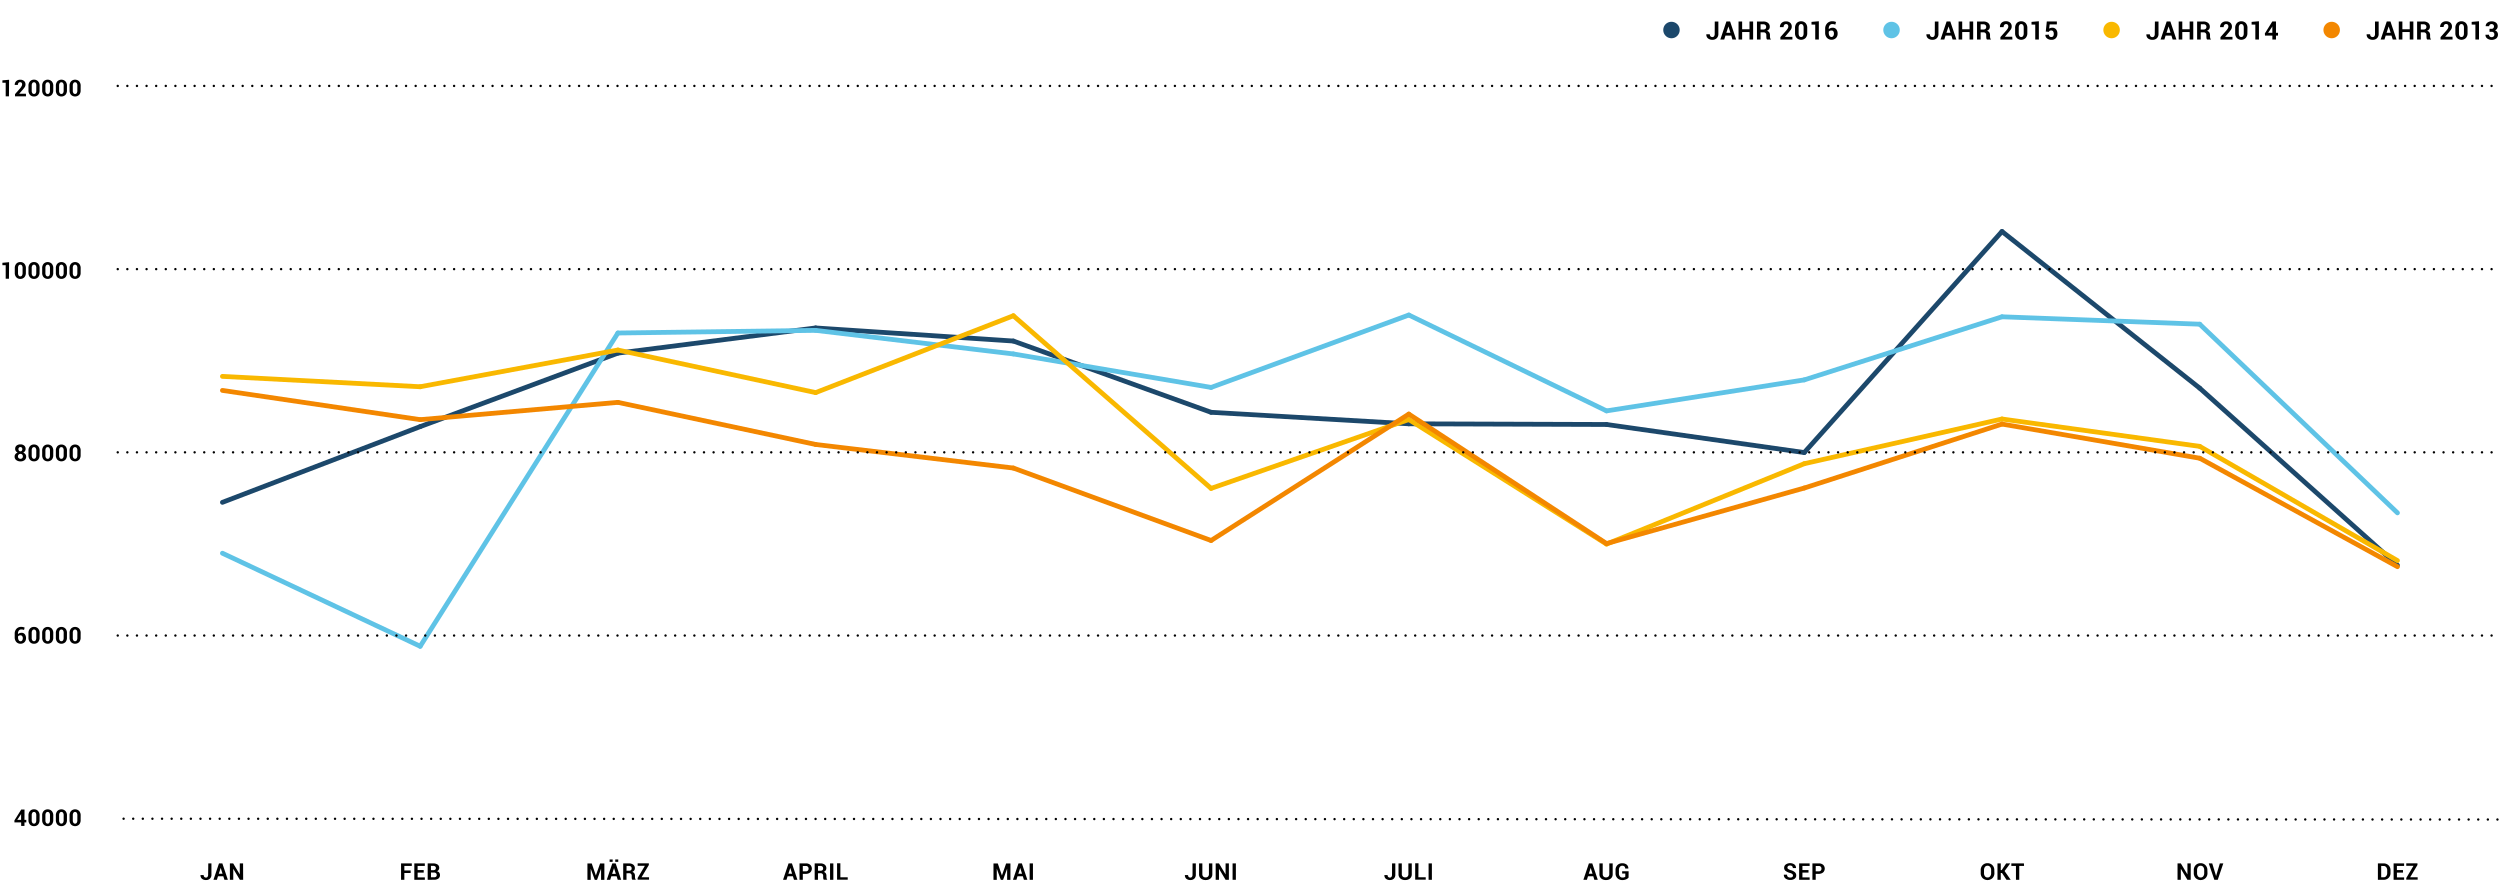<svg xmlns="http://www.w3.org/2000/svg" viewBox="0 0 1040.5 368.78"><title>Chart 2 Jahresverlauf</title><g style="isolation:isolate"><path d="M10.18,341.22h.77v1.06h-.77v1.48H8.81v-1.48H6L6,341.46l2.83-4.52h1.38Zm-3,0h1.6v-2.48h0l-.14.3Z"/><path d="M16.46,341.29a2.67,2.67,0,0,1-.63,1.88,2.17,2.17,0,0,1-1.67.68,2.18,2.18,0,0,1-1.68-.68,2.67,2.67,0,0,1-.63-1.88v-1.88a2.69,2.69,0,0,1,.63-1.88,2.16,2.16,0,0,1,1.68-.69,2.17,2.17,0,0,1,1.68.69,2.67,2.67,0,0,1,.64,1.88Zm-1.36-2a1.77,1.77,0,0,0-.25-1,.8.8,0,0,0-.7-.36.79.79,0,0,0-.7.36,1.79,1.79,0,0,0-.25,1v2.15a1.8,1.8,0,0,0,.25,1,.81.81,0,0,0,.7.36.79.79,0,0,0,.69-.36,1.81,1.81,0,0,0,.25-1Z"/><path d="M22.16,341.29a2.67,2.67,0,0,1-.63,1.88,2.4,2.4,0,0,1-3.35,0,2.67,2.67,0,0,1-.63-1.88v-1.88a2.69,2.69,0,0,1,.63-1.88,2.38,2.38,0,0,1,3.35,0,2.67,2.67,0,0,1,.64,1.88Zm-1.36-2a1.77,1.77,0,0,0-.25-1,.8.8,0,0,0-.7-.36.79.79,0,0,0-.7.36,1.79,1.79,0,0,0-.25,1v2.15a1.8,1.8,0,0,0,.25,1,.81.81,0,0,0,.7.36.79.79,0,0,0,.69-.36,1.81,1.81,0,0,0,.25-1Z"/><path d="M27.86,341.29a2.67,2.67,0,0,1-.63,1.88,2.4,2.4,0,0,1-3.35,0,2.67,2.67,0,0,1-.63-1.88v-1.88a2.69,2.69,0,0,1,.63-1.88,2.38,2.38,0,0,1,3.35,0,2.67,2.67,0,0,1,.64,1.88Zm-1.36-2a1.77,1.77,0,0,0-.25-1,.8.8,0,0,0-.7-.36.79.79,0,0,0-.7.36,1.79,1.79,0,0,0-.25,1v2.15a1.8,1.8,0,0,0,.25,1,.81.81,0,0,0,.7.36.79.79,0,0,0,.69-.36,1.81,1.81,0,0,0,.25-1Z"/><path d="M33.56,341.29a2.67,2.67,0,0,1-.63,1.88,2.4,2.4,0,0,1-3.35,0,2.67,2.67,0,0,1-.63-1.88v-1.88a2.69,2.69,0,0,1,.63-1.88,2.38,2.38,0,0,1,3.35,0,2.67,2.67,0,0,1,.64,1.88Zm-1.36-2a1.77,1.77,0,0,0-.25-1,.8.8,0,0,0-.7-.36.79.79,0,0,0-.7.36,1.79,1.79,0,0,0-.25,1v2.15a1.8,1.8,0,0,0,.25,1,.81.81,0,0,0,.7.36.79.79,0,0,0,.69-.36,1.81,1.81,0,0,0,.25-1Z"/><path d="M8.84,260.91a3.5,3.5,0,0,1,.74.07,3.68,3.68,0,0,1,.67.21l-.24,1a5.35,5.35,0,0,0-.57-.16,2.83,2.83,0,0,0-.59-.05,1.18,1.18,0,0,0-1,.46,2,2,0,0,0-.37,1.28v.22a1.91,1.91,0,0,1,.65-.42,2.29,2.29,0,0,1,.84-.15,1.65,1.65,0,0,1,1.37.62,2.53,2.53,0,0,1,.49,1.62,2.27,2.27,0,0,1-.64,1.67,2.24,2.24,0,0,1-1.66.64,2.26,2.26,0,0,1-1.74-.73,2.84,2.84,0,0,1-.67-2v-1.43a2.85,2.85,0,0,1,.76-2.08A2.58,2.58,0,0,1,8.84,260.91Zm-.29,3.51a1.51,1.51,0,0,0-.63.12,1,1,0,0,0-.41.33v.37a2.18,2.18,0,0,0,.29,1.22.88.88,0,0,0,.76.43.79.79,0,0,0,.68-.36,1.52,1.52,0,0,0,.25-.9,1.38,1.38,0,0,0-.26-.88A.84.84,0,0,0,8.55,264.42Z"/><path d="M16.46,265.37a2.67,2.67,0,0,1-.63,1.88,2.17,2.17,0,0,1-1.67.68,2.18,2.18,0,0,1-1.68-.68,2.67,2.67,0,0,1-.63-1.88v-1.88a2.69,2.69,0,0,1,.63-1.88,2.16,2.16,0,0,1,1.68-.69,2.17,2.17,0,0,1,1.68.69,2.67,2.67,0,0,1,.64,1.88Zm-1.36-2a1.77,1.77,0,0,0-.25-1,.8.8,0,0,0-.7-.36.79.79,0,0,0-.7.36,1.79,1.79,0,0,0-.25,1v2.15a1.8,1.8,0,0,0,.25,1,.81.81,0,0,0,.7.36.79.79,0,0,0,.69-.36,1.81,1.81,0,0,0,.25-1Z"/><path d="M22.16,265.37a2.67,2.67,0,0,1-.63,1.88,2.4,2.4,0,0,1-3.35,0,2.67,2.67,0,0,1-.63-1.88v-1.88a2.69,2.69,0,0,1,.63-1.88,2.38,2.38,0,0,1,3.35,0,2.67,2.67,0,0,1,.64,1.88Zm-1.36-2a1.77,1.77,0,0,0-.25-1,.8.8,0,0,0-.7-.36.79.79,0,0,0-.7.36,1.79,1.79,0,0,0-.25,1v2.15a1.8,1.8,0,0,0,.25,1,.81.81,0,0,0,.7.36.79.79,0,0,0,.69-.36,1.81,1.81,0,0,0,.25-1Z"/><path d="M27.86,265.37a2.67,2.67,0,0,1-.63,1.88,2.4,2.4,0,0,1-3.35,0,2.67,2.67,0,0,1-.63-1.88v-1.88a2.69,2.69,0,0,1,.63-1.88,2.38,2.38,0,0,1,3.35,0,2.67,2.67,0,0,1,.64,1.88Zm-1.36-2a1.77,1.77,0,0,0-.25-1,.8.8,0,0,0-.7-.36.79.79,0,0,0-.7.36,1.79,1.79,0,0,0-.25,1v2.15a1.8,1.8,0,0,0,.25,1,.81.81,0,0,0,.7.36.79.79,0,0,0,.69-.36,1.81,1.81,0,0,0,.25-1Z"/><path d="M33.56,265.37a2.67,2.67,0,0,1-.63,1.88,2.4,2.4,0,0,1-3.35,0,2.67,2.67,0,0,1-.63-1.88v-1.88a2.69,2.69,0,0,1,.63-1.88,2.38,2.38,0,0,1,3.35,0,2.67,2.67,0,0,1,.64,1.88Zm-1.36-2a1.77,1.77,0,0,0-.25-1,.8.8,0,0,0-.7-.36.79.79,0,0,0-.7.36,1.79,1.79,0,0,0-.25,1v2.15a1.8,1.8,0,0,0,.25,1,.81.81,0,0,0,.7.36.79.79,0,0,0,.69-.36,1.81,1.81,0,0,0,.25-1Z"/><path d="M10.65,186.86a1.58,1.58,0,0,1-.26.9,1.76,1.76,0,0,1-.72.61,2.09,2.09,0,0,1,.89.66,1.57,1.57,0,0,1,.33,1,1.78,1.78,0,0,1-.66,1.47,2.61,2.61,0,0,1-1.69.53,2.82,2.82,0,0,1-1.76-.53A1.75,1.75,0,0,1,6.08,190a1.54,1.54,0,0,1,.34-1,2.16,2.16,0,0,1,.92-.66,1.82,1.82,0,0,1-.76-.61,1.53,1.53,0,0,1-.27-.9,1.66,1.66,0,0,1,.61-1.39,2.5,2.5,0,0,1,1.6-.49,2.34,2.34,0,0,1,1.53.49A1.69,1.69,0,0,1,10.65,186.86Zm-1.14,3.08a1,1,0,0,0-.28-.75.94.94,0,0,0-.7-.29,1.06,1.06,0,0,0-.76.29,1,1,0,0,0-.3.75,1,1,0,0,0,.3.74,1.11,1.11,0,0,0,.78.28,1,1,0,0,0,.7-.28A1,1,0,0,0,9.51,189.95Zm-.23-3a.93.93,0,0,0-.21-.64.7.7,0,0,0-.55-.24.83.83,0,0,0-.61.23.88.88,0,0,0-.23.64,1,1,0,0,0,.23.67.8.8,0,0,0,.62.25.67.67,0,0,0,.54-.25A1,1,0,0,0,9.29,186.92Z"/><path d="M16.46,189.45a2.67,2.67,0,0,1-.63,1.88,2.17,2.17,0,0,1-1.67.68,2.18,2.18,0,0,1-1.68-.68,2.67,2.67,0,0,1-.63-1.88v-1.88a2.69,2.69,0,0,1,.63-1.88,2.16,2.16,0,0,1,1.68-.69,2.17,2.17,0,0,1,1.68.69,2.67,2.67,0,0,1,.64,1.88Zm-1.36-2a1.77,1.77,0,0,0-.25-1,.8.8,0,0,0-.7-.36.79.79,0,0,0-.7.36,1.79,1.79,0,0,0-.25,1v2.15a1.8,1.8,0,0,0,.25,1,.81.81,0,0,0,.7.36.79.79,0,0,0,.69-.36,1.81,1.81,0,0,0,.25-1Z"/><path d="M22.16,189.45a2.67,2.67,0,0,1-.63,1.88,2.4,2.4,0,0,1-3.35,0,2.67,2.67,0,0,1-.63-1.88v-1.88a2.69,2.69,0,0,1,.63-1.88,2.38,2.38,0,0,1,3.35,0,2.67,2.67,0,0,1,.64,1.88Zm-1.36-2a1.77,1.77,0,0,0-.25-1,.8.8,0,0,0-.7-.36.79.79,0,0,0-.7.36,1.79,1.79,0,0,0-.25,1v2.15a1.8,1.8,0,0,0,.25,1,.81.81,0,0,0,.7.36.79.79,0,0,0,.69-.36,1.81,1.81,0,0,0,.25-1Z"/><path d="M27.86,189.45a2.67,2.67,0,0,1-.63,1.88,2.4,2.4,0,0,1-3.35,0,2.67,2.67,0,0,1-.63-1.88v-1.88a2.69,2.69,0,0,1,.63-1.88,2.38,2.38,0,0,1,3.35,0,2.67,2.67,0,0,1,.64,1.88Zm-1.36-2a1.77,1.77,0,0,0-.25-1,.8.8,0,0,0-.7-.36.79.79,0,0,0-.7.36,1.79,1.79,0,0,0-.25,1v2.15a1.8,1.8,0,0,0,.25,1,.81.81,0,0,0,.7.36.79.79,0,0,0,.69-.36,1.81,1.81,0,0,0,.25-1Z"/><path d="M33.56,189.45a2.67,2.67,0,0,1-.63,1.88,2.4,2.4,0,0,1-3.35,0,2.67,2.67,0,0,1-.63-1.88v-1.88a2.69,2.69,0,0,1,.63-1.88,2.38,2.38,0,0,1,3.35,0,2.67,2.67,0,0,1,.64,1.88Zm-1.36-2a1.77,1.77,0,0,0-.25-1,.8.8,0,0,0-.7-.36.79.79,0,0,0-.7.36,1.79,1.79,0,0,0-.25,1v2.15a1.8,1.8,0,0,0,.25,1,.81.81,0,0,0,.7.36.79.79,0,0,0,.69-.36,1.81,1.81,0,0,0,.25-1Z"/><path d="M3.73,116H2.37v-5.63H1v-1l2.78-.24Z"/><path d="M10.76,113.52a2.67,2.67,0,0,1-.63,1.88,2.17,2.17,0,0,1-1.67.68,2.18,2.18,0,0,1-1.68-.68,2.67,2.67,0,0,1-.63-1.88v-1.88a2.69,2.69,0,0,1,.63-1.88,2.16,2.16,0,0,1,1.68-.69,2.17,2.17,0,0,1,1.68.69,2.67,2.67,0,0,1,.64,1.88Zm-1.36-2a1.77,1.77,0,0,0-.25-1,.8.8,0,0,0-.7-.36.79.79,0,0,0-.7.36,1.79,1.79,0,0,0-.25,1v2.15a1.8,1.8,0,0,0,.25,1,.81.81,0,0,0,.7.36.79.79,0,0,0,.69-.36,1.81,1.81,0,0,0,.25-1Z"/><path d="M16.46,113.52a2.67,2.67,0,0,1-.63,1.88,2.17,2.17,0,0,1-1.67.68,2.18,2.18,0,0,1-1.68-.68,2.67,2.67,0,0,1-.63-1.88v-1.88a2.69,2.69,0,0,1,.63-1.88,2.16,2.16,0,0,1,1.68-.69,2.17,2.17,0,0,1,1.68.69,2.67,2.67,0,0,1,.64,1.88Zm-1.36-2a1.77,1.77,0,0,0-.25-1,.8.8,0,0,0-.7-.36.79.79,0,0,0-.7.36,1.79,1.79,0,0,0-.25,1v2.15a1.8,1.8,0,0,0,.25,1,.81.81,0,0,0,.7.36.79.79,0,0,0,.69-.36,1.81,1.81,0,0,0,.25-1Z"/><path d="M22.16,113.52a2.67,2.67,0,0,1-.63,1.88,2.4,2.4,0,0,1-3.35,0,2.67,2.67,0,0,1-.63-1.88v-1.88a2.69,2.69,0,0,1,.63-1.88,2.38,2.38,0,0,1,3.35,0,2.67,2.67,0,0,1,.64,1.88Zm-1.36-2a1.77,1.77,0,0,0-.25-1,.8.8,0,0,0-.7-.36.79.79,0,0,0-.7.36,1.79,1.79,0,0,0-.25,1v2.15a1.8,1.8,0,0,0,.25,1,.81.81,0,0,0,.7.36.79.79,0,0,0,.69-.36,1.81,1.81,0,0,0,.25-1Z"/><path d="M27.86,113.52a2.67,2.67,0,0,1-.63,1.88,2.4,2.4,0,0,1-3.35,0,2.67,2.67,0,0,1-.63-1.88v-1.88a2.69,2.69,0,0,1,.63-1.88,2.38,2.38,0,0,1,3.35,0,2.67,2.67,0,0,1,.64,1.88Zm-1.36-2a1.77,1.77,0,0,0-.25-1,.8.8,0,0,0-.7-.36.79.79,0,0,0-.7.36,1.79,1.79,0,0,0-.25,1v2.15a1.8,1.8,0,0,0,.25,1,.81.81,0,0,0,.7.36.79.79,0,0,0,.69-.36,1.81,1.81,0,0,0,.25-1Z"/><path d="M33.56,113.52a2.67,2.67,0,0,1-.63,1.88,2.4,2.4,0,0,1-3.35,0,2.67,2.67,0,0,1-.63-1.88v-1.88a2.69,2.69,0,0,1,.63-1.88,2.38,2.38,0,0,1,3.35,0,2.67,2.67,0,0,1,.64,1.88Zm-1.36-2a1.77,1.77,0,0,0-.25-1,.8.8,0,0,0-.7-.36.79.79,0,0,0-.7.36,1.79,1.79,0,0,0-.25,1v2.15a1.8,1.8,0,0,0,.25,1,.81.81,0,0,0,.7.36.79.79,0,0,0,.69-.36,1.81,1.81,0,0,0,.25-1Z"/><path d="M3.73,40.08H2.37V34.44H1v-1l2.78-.24Z"/><path d="M10.83,40.08H6.25v-.9l2.11-2.39A5.36,5.36,0,0,0,9,35.84a1.57,1.57,0,0,0,.2-.71A1,1,0,0,0,9,34.46a.78.78,0,0,0-.63-.25.81.81,0,0,0-.69.32,1.32,1.32,0,0,0-.24.82H6.13v0a2,2,0,0,1,.6-1.54,2.25,2.25,0,0,1,1.67-.63,2.32,2.32,0,0,1,1.63.54,1.87,1.87,0,0,1,.58,1.44,2,2,0,0,1-.33,1.12,12.51,12.51,0,0,1-1.12,1.4L8,39v0h2.79Z"/><path d="M16.46,37.6a2.67,2.67,0,0,1-.63,1.88,2.17,2.17,0,0,1-1.67.68,2.18,2.18,0,0,1-1.68-.68,2.67,2.67,0,0,1-.63-1.88V35.73a2.69,2.69,0,0,1,.63-1.88,2.16,2.16,0,0,1,1.68-.69,2.17,2.17,0,0,1,1.68.69,2.67,2.67,0,0,1,.64,1.88Zm-1.36-2a1.77,1.77,0,0,0-.25-1,.8.8,0,0,0-.7-.36.79.79,0,0,0-.7.36,1.79,1.79,0,0,0-.25,1v2.15a1.8,1.8,0,0,0,.25,1,.81.81,0,0,0,.7.36.79.79,0,0,0,.69-.36,1.81,1.81,0,0,0,.25-1Z"/><path d="M22.16,37.6a2.67,2.67,0,0,1-.63,1.88,2.4,2.4,0,0,1-3.35,0,2.67,2.67,0,0,1-.63-1.88V35.73a2.69,2.69,0,0,1,.63-1.88,2.38,2.38,0,0,1,3.35,0,2.67,2.67,0,0,1,.64,1.88Zm-1.36-2a1.77,1.77,0,0,0-.25-1,.8.8,0,0,0-.7-.36.79.79,0,0,0-.7.36,1.79,1.79,0,0,0-.25,1v2.15a1.8,1.8,0,0,0,.25,1,.81.81,0,0,0,.7.36.79.79,0,0,0,.69-.36,1.81,1.81,0,0,0,.25-1Z"/><path d="M27.86,37.6a2.67,2.67,0,0,1-.63,1.88,2.4,2.4,0,0,1-3.35,0,2.67,2.67,0,0,1-.63-1.88V35.73a2.69,2.69,0,0,1,.63-1.88,2.38,2.38,0,0,1,3.35,0,2.67,2.67,0,0,1,.64,1.88Zm-1.36-2a1.77,1.77,0,0,0-.25-1,.8.8,0,0,0-.7-.36.79.79,0,0,0-.7.36,1.79,1.79,0,0,0-.25,1v2.15a1.8,1.8,0,0,0,.25,1,.81.81,0,0,0,.7.36.79.79,0,0,0,.69-.36,1.81,1.81,0,0,0,.25-1Z"/><path d="M33.56,37.6a2.67,2.67,0,0,1-.63,1.88,2.4,2.4,0,0,1-3.35,0,2.67,2.67,0,0,1-.63-1.88V35.73a2.69,2.69,0,0,1,.63-1.88,2.38,2.38,0,0,1,3.35,0,2.67,2.67,0,0,1,.64,1.88Zm-1.36-2a1.77,1.77,0,0,0-.25-1,.8.8,0,0,0-.7-.36.79.79,0,0,0-.7.36,1.79,1.79,0,0,0-.25,1v2.15a1.8,1.8,0,0,0,.25,1,.81.81,0,0,0,.7.36.79.79,0,0,0,.69-.36,1.81,1.81,0,0,0,.25-1Z"/><line x1="174.88" y1="177.56" x2="92.58" y2="209.07" fill="none" stroke="#1c486b" stroke-linecap="round" stroke-miterlimit="10" stroke-width="2" style="mix-blend-mode:darken"/><line x1="257.17" y1="146.97" x2="174.88" y2="177.56" fill="none" stroke="#1c486b" stroke-linecap="round" stroke-miterlimit="10" stroke-width="2" style="mix-blend-mode:darken"/><line x1="339.47" y1="136.49" x2="257.17" y2="146.97" fill="none" stroke="#1c486b" stroke-linecap="round" stroke-miterlimit="10" stroke-width="2" style="mix-blend-mode:darken"/><line x1="421.76" y1="141.94" x2="339.47" y2="136.49" fill="none" stroke="#1c486b" stroke-linecap="round" stroke-miterlimit="10" stroke-width="2" style="mix-blend-mode:darken"/><line x1="504.05" y1="171.6" x2="421.76" y2="141.94" fill="none" stroke="#1c486b" stroke-linecap="round" stroke-miterlimit="10" stroke-width="2" style="mix-blend-mode:darken"/><line x1="586.35" y1="176.39" x2="504.05" y2="171.6" fill="none" stroke="#1c486b" stroke-linecap="round" stroke-miterlimit="10" stroke-width="2" style="mix-blend-mode:darken"/><line x1="668.64" y1="176.67" x2="586.35" y2="176.39" fill="none" stroke="#1c486b" stroke-linecap="round" stroke-miterlimit="10" stroke-width="2" style="mix-blend-mode:darken"/><line x1="750.93" y1="188.35" x2="668.64" y2="176.67" fill="none" stroke="#1c486b" stroke-linecap="round" stroke-miterlimit="10" stroke-width="2" style="mix-blend-mode:darken"/><line x1="833.23" y1="96.34" x2="750.93" y2="188.35" fill="none" stroke="#1c486b" stroke-linecap="round" stroke-miterlimit="10" stroke-width="2" style="mix-blend-mode:darken"/><line x1="915.52" y1="161.55" x2="833.23" y2="96.34" fill="none" stroke="#1c486b" stroke-linecap="round" stroke-miterlimit="10" stroke-width="2" style="mix-blend-mode:darken"/><line x1="997.82" y1="235.26" x2="915.52" y2="161.55" fill="none" stroke="#1c486b" stroke-linecap="round" stroke-miterlimit="10" stroke-width="2" style="mix-blend-mode:darken"/><line x1="174.88" y1="268.98" x2="92.58" y2="230.25" fill="none" stroke="#5fc3e6" stroke-linecap="round" stroke-miterlimit="10" stroke-width="2" style="mix-blend-mode:darken"/><line x1="257.17" y1="138.6" x2="174.88" y2="268.98" fill="none" stroke="#5fc3e6" stroke-linecap="round" stroke-miterlimit="10" stroke-width="2" style="mix-blend-mode:darken"/><line x1="339.47" y1="137.5" x2="257.17" y2="138.6" fill="none" stroke="#5fc3e6" stroke-linecap="round" stroke-miterlimit="10" stroke-width="2" style="mix-blend-mode:darken"/><line x1="421.76" y1="147.31" x2="339.47" y2="137.5" fill="none" stroke="#5fc3e6" stroke-linecap="round" stroke-miterlimit="10" stroke-width="2" style="mix-blend-mode:darken"/><line x1="504.05" y1="161.25" x2="421.76" y2="147.31" fill="none" stroke="#5fc3e6" stroke-linecap="round" stroke-miterlimit="10" stroke-width="2" style="mix-blend-mode:darken"/><line x1="586.35" y1="131.11" x2="504.05" y2="161.25" fill="none" stroke="#5fc3e6" stroke-linecap="round" stroke-miterlimit="10" stroke-width="2" style="mix-blend-mode:darken"/><line x1="668.64" y1="171.01" x2="586.35" y2="131.11" fill="none" stroke="#5fc3e6" stroke-linecap="round" stroke-miterlimit="10" stroke-width="2" style="mix-blend-mode:darken"/><line x1="750.93" y1="158.11" x2="668.64" y2="171.01" fill="none" stroke="#5fc3e6" stroke-linecap="round" stroke-miterlimit="10" stroke-width="2" style="mix-blend-mode:darken"/><line x1="833.23" y1="131.85" x2="750.93" y2="158.11" fill="none" stroke="#5fc3e6" stroke-linecap="round" stroke-miterlimit="10" stroke-width="2" style="mix-blend-mode:darken"/><line x1="915.52" y1="134.93" x2="833.23" y2="131.85" fill="none" stroke="#5fc3e6" stroke-linecap="round" stroke-miterlimit="10" stroke-width="2" style="mix-blend-mode:darken"/><line x1="997.82" y1="213.45" x2="915.52" y2="134.93" fill="none" stroke="#5fc3e6" stroke-linecap="round" stroke-miterlimit="10" stroke-width="2" style="mix-blend-mode:darken"/><line x1="174.88" y1="160.96" x2="92.58" y2="156.65" fill="none" stroke="#f9b800" stroke-linecap="round" stroke-miterlimit="10" stroke-width="2" style="mix-blend-mode:multiply"/><line x1="257.17" y1="145.68" x2="174.88" y2="160.96" fill="none" stroke="#f9b800" stroke-linecap="round" stroke-miterlimit="10" stroke-width="2" style="mix-blend-mode:multiply"/><line x1="339.47" y1="163.4" x2="257.17" y2="145.68" fill="none" stroke="#f9b800" stroke-linecap="round" stroke-miterlimit="10" stroke-width="2" style="mix-blend-mode:multiply"/><line x1="421.76" y1="131.41" x2="339.47" y2="163.4" fill="none" stroke="#f9b800" stroke-linecap="round" stroke-miterlimit="10" stroke-width="2" style="mix-blend-mode:multiply"/><line x1="504.05" y1="203.27" x2="421.76" y2="131.41" fill="none" stroke="#f9b800" stroke-linecap="round" stroke-miterlimit="10" stroke-width="2" style="mix-blend-mode:multiply"/><line x1="586.35" y1="174.61" x2="504.05" y2="203.27" fill="none" stroke="#f9b800" stroke-linecap="round" stroke-miterlimit="10" stroke-width="2" style="mix-blend-mode:multiply"/><line x1="668.64" y1="226.45" x2="586.35" y2="174.61" fill="none" stroke="#f9b800" stroke-linecap="round" stroke-miterlimit="10" stroke-width="2" style="mix-blend-mode:multiply"/><line x1="750.93" y1="192.99" x2="668.64" y2="226.45" fill="none" stroke="#f9b800" stroke-linecap="round" stroke-miterlimit="10" stroke-width="2" style="mix-blend-mode:multiply"/><line x1="833.23" y1="174.39" x2="750.93" y2="192.99" fill="none" stroke="#f9b800" stroke-linecap="round" stroke-miterlimit="10" stroke-width="2" style="mix-blend-mode:multiply"/><line x1="915.52" y1="185.78" x2="833.23" y2="174.39" fill="none" stroke="#f9b800" stroke-linecap="round" stroke-miterlimit="10" stroke-width="2" style="mix-blend-mode:multiply"/><line x1="997.82" y1="233.32" x2="915.52" y2="185.78" fill="none" stroke="#f9b800" stroke-linecap="round" stroke-miterlimit="10" stroke-width="2" style="mix-blend-mode:multiply"/><line x1="174.88" y1="174.66" x2="92.58" y2="162.49" fill="none" stroke="#f38700" stroke-linecap="round" stroke-miterlimit="10" stroke-width="2" style="mix-blend-mode:darken"/><line x1="257.17" y1="167.46" x2="174.88" y2="174.66" fill="none" stroke="#f38700" stroke-linecap="round" stroke-miterlimit="10" stroke-width="2" style="mix-blend-mode:darken"/><line x1="339.47" y1="184.99" x2="257.17" y2="167.46" fill="none" stroke="#f38700" stroke-linecap="round" stroke-miterlimit="10" stroke-width="2"/><line x1="421.76" y1="194.8" x2="339.47" y2="184.99" fill="none" stroke="#f38700" stroke-linecap="round" stroke-miterlimit="10" stroke-width="2" style="mix-blend-mode:darken"/><line x1="504.05" y1="224.96" x2="421.76" y2="194.8" fill="none" stroke="#f38700" stroke-linecap="round" stroke-miterlimit="10" stroke-width="2" style="mix-blend-mode:darken"/><line x1="586.35" y1="172.34" x2="504.05" y2="224.96" fill="none" stroke="#f38700" stroke-linecap="round" stroke-miterlimit="10" stroke-width="2" style="mix-blend-mode:darken"/><line x1="668.64" y1="226.23" x2="586.35" y2="172.34" fill="none" stroke="#f38700" stroke-linecap="round" stroke-miterlimit="10" stroke-width="2" style="mix-blend-mode:darken"/><line x1="750.93" y1="203.12" x2="668.64" y2="226.23" fill="none" stroke="#f38700" stroke-linecap="round" stroke-miterlimit="10" stroke-width="2" style="mix-blend-mode:darken"/><line x1="833.23" y1="176.5" x2="750.93" y2="203.12" fill="none" stroke="#f38700" stroke-linecap="round" stroke-miterlimit="10" stroke-width="2" style="mix-blend-mode:darken"/><line x1="915.52" y1="190.71" x2="833.23" y2="176.5" fill="none" stroke="#f38700" stroke-linecap="round" stroke-miterlimit="10" stroke-width="2" style="mix-blend-mode:darken"/><line x1="997.82" y1="235.85" x2="915.52" y2="190.71" fill="none" stroke="#f38700" stroke-linecap="round" stroke-miterlimit="10" stroke-width="2" style="mix-blend-mode:darken"/><path d="M989.68,366.18v-6.83h2.38a2.82,2.82,0,0,1,2.06.8,2.76,2.76,0,0,1,.81,2.05v1.13a2.75,2.75,0,0,1-.81,2.05,2.82,2.82,0,0,1-2.06.79Zm1.37-5.77v4.72h1a1.34,1.34,0,0,0,1.09-.5,2,2,0,0,0,.41-1.29v-1.14a2,2,0,0,0-.41-1.28,1.34,1.34,0,0,0-1.09-.5Z"/><path d="M1000.13,363.18h-2.53v2h3v1h-4.38v-6.83h4.37v1.05h-3v1.72h2.53Z"/><path d="M1003.1,365.13h3.13v1h-4.74v-.71l3-5.06h-3v-1.05h4.66V360Z"/><path d="M911.78,366.18h-1.37l-2.75-4.6h0v4.6h-1.37v-6.83h1.37l2.75,4.6h0v-4.59h1.37Z"/><path d="M918.75,363.38a2.87,2.87,0,0,1-.79,2.08,3,3,0,0,1-4.12,0,2.88,2.88,0,0,1-.79-2.08v-1.23a2.88,2.88,0,0,1,.79-2.07,2.7,2.7,0,0,1,2-.82,2.75,2.75,0,0,1,2.07.82,2.86,2.86,0,0,1,.8,2.07Zm-1.36-1.24a2.06,2.06,0,0,0-.4-1.31,1.32,1.32,0,0,0-1.1-.51,1.28,1.28,0,0,0-1.08.51,2.11,2.11,0,0,0-.39,1.31v1.24a2.12,2.12,0,0,0,.39,1.32,1.29,1.29,0,0,0,1.09.51,1.3,1.3,0,0,0,1.1-.51,2.1,2.1,0,0,0,.39-1.32Z"/><path d="M922.25,364.33l.08.38h0l.08-.36,1.49-5h1.44l-2.32,6.83h-1.41l-2.32-6.83h1.44Z"/><path d="M830.07,363.38a2.87,2.87,0,0,1-.79,2.08,3,3,0,0,1-4.12,0,2.88,2.88,0,0,1-.79-2.08v-1.23a2.88,2.88,0,0,1,.79-2.07,2.7,2.7,0,0,1,2-.82,2.75,2.75,0,0,1,2.07.82,2.86,2.86,0,0,1,.8,2.07Zm-1.36-1.24a2.06,2.06,0,0,0-.4-1.31,1.32,1.32,0,0,0-1.1-.51,1.28,1.28,0,0,0-1.08.51,2.11,2.11,0,0,0-.39,1.31v1.24a2.12,2.12,0,0,0,.39,1.32,1.29,1.29,0,0,0,1.09.51,1.3,1.3,0,0,0,1.1-.51,2.1,2.1,0,0,0,.39-1.32Z"/><path d="M833.22,363.33h-.5v2.85h-1.37v-6.83h1.37v2.79h.38l1.87-2.79h1.69l-2.36,3.17,2.55,3.65H835.1Z"/><path d="M842.41,360.41h-2v5.77h-1.37v-5.77h-1.92v-1.05h5.24Z"/><path d="M746.23,364.4a.8.8,0,0,0-.27-.63,2.76,2.76,0,0,0-1-.45,5.47,5.47,0,0,1-1.79-.84,1.59,1.59,0,0,1-.61-1.32,1.66,1.66,0,0,1,.69-1.37,3.18,3.18,0,0,1,3.58,0,1.79,1.79,0,0,1,.67,1.5v0h-1.33a1,1,0,0,0-.31-.79,1.26,1.26,0,0,0-.87-.27,1.14,1.14,0,0,0-.78.24.79.79,0,0,0-.28.62.68.68,0,0,0,.3.57,4,4,0,0,0,1,.47A4.44,4.44,0,0,1,747,363a1.7,1.7,0,0,1,.59,1.35,1.63,1.63,0,0,1-.68,1.38,3,3,0,0,1-1.81.51,3.23,3.23,0,0,1-1.89-.55,1.81,1.81,0,0,1-.77-1.64v0h1.33a1.07,1.07,0,0,0,.36.89,1.5,1.5,0,0,0,1,.29,1.32,1.32,0,0,0,.84-.23A.75.75,0,0,0,746.23,364.4Z"/><path d="M752.7,363.18h-2.53v2h3v1H748.8v-6.83h4.37v1.05h-3v1.72h2.53Z"/><path d="M755.7,363.7v2.47h-1.37v-6.83h2.61a2.69,2.69,0,0,1,1.85.6,2.18,2.18,0,0,1,0,3.15,2.7,2.7,0,0,1-1.85.6Zm0-1.05h1.24a1.14,1.14,0,0,0,.87-.31,1.11,1.11,0,0,0,.29-.79,1.16,1.16,0,0,0-.29-.81,1.12,1.12,0,0,0-.87-.32H755.7Z"/><path d="M663.13,364.71h-2.21l-.46,1.47H659l2.3-6.83h1.4l2.29,6.83h-1.43Zm-1.87-1.07h1.54l-.75-2.41h0Z"/><path d="M671.2,359.35v4.47a2.25,2.25,0,0,1-.76,1.8,3,3,0,0,1-2,.65,2.92,2.92,0,0,1-2-.65,2.26,2.26,0,0,1-.76-1.8v-4.47h1.37v4.47a1.4,1.4,0,0,0,.37,1,1.35,1.35,0,0,0,1,.36,1.38,1.38,0,0,0,1-.36,1.39,1.39,0,0,0,.37-1v-4.47Z"/><path d="M677.81,365.25a2.58,2.58,0,0,1-1,.72,3.74,3.74,0,0,1-1.63.31,2.76,2.76,0,0,1-2-.78,2.72,2.72,0,0,1-.79-2v-1.42a2.76,2.76,0,0,1,.76-2,2.63,2.63,0,0,1,2-.78,2.79,2.79,0,0,1,1.92.59,2,2,0,0,1,.64,1.58v0H676.4a1.12,1.12,0,0,0-.31-.85,1.27,1.27,0,0,0-.91-.3,1.23,1.23,0,0,0-1,.49,2,2,0,0,0-.38,1.25v1.43a1.94,1.94,0,0,0,.39,1.26,1.29,1.29,0,0,0,1.05.49,2.43,2.43,0,0,0,.77-.1,1.16,1.16,0,0,0,.44-.25v-1.32h-1.31v-.95h2.69Z"/><path d="M579.37,359.35h1.36v4.71a2.14,2.14,0,0,1-.62,1.61,2.2,2.2,0,0,1-1.6.6,2.58,2.58,0,0,1-1.72-.53,1.86,1.86,0,0,1-.61-1.55v0h1.33a1.08,1.08,0,0,0,.27.8,1,1,0,0,0,.72.26.74.74,0,0,0,.61-.31,1.36,1.36,0,0,0,.24-.85Z"/><path d="M587.58,359.35v4.47a2.25,2.25,0,0,1-.76,1.8,3,3,0,0,1-2,.65,2.92,2.92,0,0,1-2-.65,2.26,2.26,0,0,1-.76-1.8v-4.47h1.37v4.47a1.4,1.4,0,0,0,.37,1,1.35,1.35,0,0,0,1,.36,1.38,1.38,0,0,0,1-.36,1.39,1.39,0,0,0,.37-1v-4.47Z"/><path d="M590.33,365.13h3.06v1H589v-6.83h1.37Z"/><path d="M595.95,366.18h-1.37v-6.83h1.37Z"/><path d="M496.35,359.35h1.36v4.71a2.14,2.14,0,0,1-.62,1.61,2.2,2.2,0,0,1-1.6.6,2.58,2.58,0,0,1-1.72-.53,1.86,1.86,0,0,1-.61-1.55v0h1.33a1.08,1.08,0,0,0,.27.8,1,1,0,0,0,.72.26.74.74,0,0,0,.61-.31,1.36,1.36,0,0,0,.24-.85Z"/><path d="M504.57,359.35v4.47a2.25,2.25,0,0,1-.76,1.8,3,3,0,0,1-2,.65,2.92,2.92,0,0,1-2-.65,2.26,2.26,0,0,1-.76-1.8v-4.47h1.37v4.47a1.4,1.4,0,0,0,.37,1,1.35,1.35,0,0,0,1,.36,1.38,1.38,0,0,0,1-.36,1.39,1.39,0,0,0,.37-1v-4.47Z"/><path d="M511.46,366.18h-1.37l-2.75-4.6h0v4.6h-1.37v-6.83h1.37l2.75,4.6h0v-4.59h1.37Z"/><path d="M514.37,366.18H513v-6.83h1.37Z"/><path d="M417,364.38h0l1.75-5h1.79v6.83h-1.37v-4.66h0l-1.69,4.66h-.93l-1.69-4.67h0v4.67h-1.37v-6.83h1.8Z"/><path d="M425.7,364.71h-2.21l-.46,1.47H421.6l2.3-6.83h1.4l2.29,6.83h-1.43Zm-1.87-1.07h1.54l-.75-2.41h0Z"/><path d="M429.91,366.18h-1.37v-6.83h1.37Z"/><path d="M330,364.71h-2.21l-.46,1.47h-1.43l2.3-6.83h1.4l2.29,6.83h-1.43Zm-1.87-1.07h1.54l-.75-2.41h0Z"/><path d="M334.13,363.7v2.47h-1.37v-6.83h2.61a2.69,2.69,0,0,1,1.85.6,2.18,2.18,0,0,1,0,3.15,2.7,2.7,0,0,1-1.85.6Zm0-1.05h1.24a1.14,1.14,0,0,0,.87-.31,1.11,1.11,0,0,0,.29-.79,1.16,1.16,0,0,0-.29-.81,1.12,1.12,0,0,0-.87-.32h-1.24Z"/><path d="M340.44,363.45v2.73h-1.37v-6.83h2.36a2.83,2.83,0,0,1,1.83.53,1.8,1.8,0,0,1,.66,1.48,1.5,1.5,0,0,1-.28.91,1.94,1.94,0,0,1-.81.62,1.47,1.47,0,0,1,.87.6,1.89,1.89,0,0,1,.26,1v.5a2.46,2.46,0,0,0,.08.6.82.82,0,0,0,.26.46v.1h-1.41a.76.76,0,0,1-.24-.5,4.34,4.34,0,0,1-.05-.67v-.48a1.08,1.08,0,0,0-.28-.79,1.06,1.06,0,0,0-.79-.28Zm0-1.05h1a1.29,1.29,0,0,0,.86-.24.9.9,0,0,0,.28-.72,1,1,0,0,0-.28-.75,1.15,1.15,0,0,0-.83-.28h-1Z"/><path d="M346.84,366.18h-1.37v-6.83h1.37Z"/><path d="M349.76,365.13h3.06v1h-4.43v-6.83h1.37Z"/><path d="M248,364.38h0l1.75-5h1.79v6.83h-1.37v-4.66h0l-1.69,4.66h-.93l-1.69-4.67h0v4.67h-1.37v-6.83h1.8Z"/><path d="M256.64,364.71h-2.21l-.46,1.47h-1.43l2.3-6.83h1.4l2.29,6.83h-1.43Zm-1.67-6h-1.25v-1H255Zm-.2,5h1.54l-.75-2.41h0Zm2.55-5h-1.25v-1h1.25Z"/><path d="M260.75,363.45v2.73h-1.37v-6.83h2.36a2.83,2.83,0,0,1,1.83.53,1.8,1.8,0,0,1,.66,1.48,1.5,1.5,0,0,1-.28.91,1.94,1.94,0,0,1-.81.62,1.47,1.47,0,0,1,.87.6,1.89,1.89,0,0,1,.26,1v.5a2.46,2.46,0,0,0,.08.6.82.82,0,0,0,.26.46v.1H263.2a.76.76,0,0,1-.24-.5,4.34,4.34,0,0,1-.05-.67v-.48a1.08,1.08,0,0,0-.28-.79,1.06,1.06,0,0,0-.79-.28Zm0-1.05h1a1.29,1.29,0,0,0,.86-.24.9.9,0,0,0,.28-.72,1,1,0,0,0-.28-.75,1.15,1.15,0,0,0-.83-.28h-1Z"/><path d="M267,365.13h3.13v1h-4.74v-.71l3-5.06h-3v-1.05h4.66V360Z"/><path d="M170.91,363.34h-2.62v2.84h-1.37v-6.83h4.47v1.05h-3.1v1.88h2.62Z"/><path d="M176.35,363.18h-2.53v2h3v1h-4.38v-6.83h4.37v1.05h-3v1.72h2.53Z"/><path d="M178,366.18v-6.83h2.24a3.24,3.24,0,0,1,1.88.47,1.59,1.59,0,0,1,.68,1.4,1.45,1.45,0,0,1-1,1.4,1.47,1.47,0,0,1,1,.55,1.66,1.66,0,0,1,.32,1,1.77,1.77,0,0,1-.65,1.48,2.92,2.92,0,0,1-1.83.5Zm1.37-4h.91a1.38,1.38,0,0,0,.84-.22.78.78,0,0,0,.29-.66.82.82,0,0,0-.3-.7,1.46,1.46,0,0,0-.89-.23h-.87Zm0,.95v2h1.27a1.27,1.27,0,0,0,.83-.24.85.85,0,0,0,.29-.7,1,1,0,0,0-.28-.76,1.19,1.19,0,0,0-.85-.27Z"/><path d="M86.69,359.35H88v4.71a2.14,2.14,0,0,1-.62,1.61,2.2,2.2,0,0,1-1.6.6,2.58,2.58,0,0,1-1.72-.53,1.86,1.86,0,0,1-.61-1.55v0h1.33a1.08,1.08,0,0,0,.27.8,1,1,0,0,0,.72.26.74.74,0,0,0,.61-.31,1.36,1.36,0,0,0,.24-.85Z"/><path d="M92.94,364.71H90.73l-.46,1.47H88.84l2.3-6.83h1.4l2.29,6.83H93.41Zm-1.87-1.07h1.54l-.75-2.41h0Z"/><path d="M101.2,366.18H99.83l-2.75-4.6h0v4.6H95.68v-6.83h1.37l2.75,4.6h0v-4.59h1.37Z"/><path d="M692.51,11.15a3.41,3.41,0,0,1,1.81-1.81,3.45,3.45,0,0,1,2.67,0,3.57,3.57,0,0,1,1.09.73,3.36,3.36,0,0,1,1,2.42,3.33,3.33,0,0,1-.27,1.33A3.47,3.47,0,0,1,697,15.65a3.45,3.45,0,0,1-2.67,0,3.38,3.38,0,0,1-1.08-.74,3.55,3.55,0,0,1-.73-1.09,3.45,3.45,0,0,1,0-2.67Z" fill="#1c486b"/><path d="M713.68,8.95h1.5v5.18a2.35,2.35,0,0,1-.68,1.77,2.42,2.42,0,0,1-1.76.66,2.84,2.84,0,0,1-1.89-.59,2,2,0,0,1-.67-1.71v0h1.46a1.18,1.18,0,0,0,.29.88,1.08,1.08,0,0,0,.79.29.82.82,0,0,0,.68-.34,1.5,1.5,0,0,0,.26-.94Z"/><path d="M720.56,14.83h-2.43l-.51,1.62H716l2.53-7.51h1.54l2.52,7.51h-1.57Zm-2.06-1.18h1.7L719.37,11h0Z"/><path d="M729.65,16.45h-1.51V13.33h-3.06v3.12h-1.5V8.95h1.5v3.23h3.06V8.95h1.51Z"/><path d="M732.75,13.45v3h-1.5V8.95h2.6a3.11,3.11,0,0,1,2,.58,2,2,0,0,1,.72,1.63,1.65,1.65,0,0,1-.31,1,2.14,2.14,0,0,1-.89.68,1.61,1.61,0,0,1,1,.66,2.07,2.07,0,0,1,.29,1.13v.55a2.73,2.73,0,0,0,.08.66.9.9,0,0,0,.29.51v.11h-1.55a.83.83,0,0,1-.27-.55,4.75,4.75,0,0,1-.06-.74v-.53a1.19,1.19,0,0,0-.31-.87,1.16,1.16,0,0,0-.87-.31Zm0-1.16h1.07a1.41,1.41,0,0,0,.94-.27,1,1,0,0,0,.31-.79,1.09,1.09,0,0,0-.31-.82,1.26,1.26,0,0,0-.92-.3h-1.09Z"/><path d="M746,16.45h-5v-1l2.33-2.63a5.9,5.9,0,0,0,.74-1,1.73,1.73,0,0,0,.22-.78,1.12,1.12,0,0,0-.23-.74.86.86,0,0,0-.7-.28.89.89,0,0,0-.76.36,1.45,1.45,0,0,0-.27.9H740.8v0a2.23,2.23,0,0,1,.66-1.69,2.47,2.47,0,0,1,1.84-.69,2.55,2.55,0,0,1,1.79.59,2.05,2.05,0,0,1,.64,1.59,2.23,2.23,0,0,1-.36,1.23,13.85,13.85,0,0,1-1.24,1.54l-1.24,1.49v0H746Z"/><path d="M752.17,13.74a2.94,2.94,0,0,1-.69,2.07,2.64,2.64,0,0,1-3.69,0,2.94,2.94,0,0,1-.7-2.07V11.67a3,3,0,0,1,.69-2.07,2.62,2.62,0,0,1,3.69,0,2.94,2.94,0,0,1,.7,2.07Zm-1.5-2.22a1.94,1.94,0,0,0-.28-1.12.94.94,0,0,0-1.53,0,2,2,0,0,0-.27,1.12v2.37a2,2,0,0,0,.27,1.13.88.88,0,0,0,.77.39.87.87,0,0,0,.76-.39,2,2,0,0,0,.27-1.13Z"/><path d="M757,16.45h-1.5v-6.2h-1.55V9.11L757,8.84Z"/><path d="M762.59,8.84a3.86,3.86,0,0,1,.81.08,4,4,0,0,1,.74.23l-.27,1.1a5.56,5.56,0,0,0-.63-.18,3.08,3.08,0,0,0-.64-.06,1.3,1.3,0,0,0-1.06.5,2.19,2.19,0,0,0-.41,1.41v.24a2.08,2.08,0,0,1,.71-.46,2.52,2.52,0,0,1,.93-.16,1.81,1.81,0,0,1,1.51.68,2.78,2.78,0,0,1,.54,1.78,2.49,2.49,0,0,1-.7,1.84,2.7,2.7,0,0,1-3.75-.1,3.13,3.13,0,0,1-.74-2.2V12a3.13,3.13,0,0,1,.84-2.29A2.84,2.84,0,0,1,762.59,8.84Zm-.32,3.86a1.65,1.65,0,0,0-.69.13,1.07,1.07,0,0,0-.45.36v.4a2.4,2.4,0,0,0,.32,1.34,1,1,0,0,0,.84.47A.87.87,0,0,0,763,15a1.68,1.68,0,0,0,.28-1,1.52,1.52,0,0,0-.28-1A.92.92,0,0,0,762.27,12.7Z"/><path d="M784.11,11.15a3.41,3.41,0,0,1,1.81-1.81,3.45,3.45,0,0,1,2.67,0,3.57,3.57,0,0,1,1.09.73,3.36,3.36,0,0,1,1,2.42,3.33,3.33,0,0,1-.27,1.33,3.47,3.47,0,0,1-1.83,1.83,3.45,3.45,0,0,1-2.67,0,3.38,3.38,0,0,1-1.08-.74,3.55,3.55,0,0,1-.73-1.09,3.45,3.45,0,0,1,0-2.67Z" fill="#5fc3e6"/><path d="M805.28,8.95h1.5v5.18a2.35,2.35,0,0,1-.68,1.77,2.42,2.42,0,0,1-1.76.66,2.84,2.84,0,0,1-1.89-.59,2,2,0,0,1-.67-1.71v0h1.46a1.18,1.18,0,0,0,.29.88,1.08,1.08,0,0,0,.79.29.82.82,0,0,0,.68-.34,1.5,1.5,0,0,0,.26-.94Z"/><path d="M812.16,14.83h-2.43l-.51,1.62h-1.57l2.53-7.51h1.54l2.52,7.51h-1.57Zm-2.06-1.18h1.7L811,11h0Z"/><path d="M821.24,16.45h-1.51V13.33h-3.06v3.12h-1.5V8.95h1.5v3.23h3.06V8.95h1.51Z"/><path d="M824.34,13.45v3h-1.5V8.95h2.6a3.11,3.11,0,0,1,2,.58,2,2,0,0,1,.72,1.63,1.65,1.65,0,0,1-.31,1,2.14,2.14,0,0,1-.89.68,1.61,1.61,0,0,1,1,.66,2.07,2.07,0,0,1,.29,1.13v.55a2.73,2.73,0,0,0,.08.66.9.9,0,0,0,.29.51v.11H827a.83.83,0,0,1-.27-.55,4.75,4.75,0,0,1-.06-.74v-.53a1.19,1.19,0,0,0-.31-.87,1.16,1.16,0,0,0-.87-.31Zm0-1.16h1.07a1.41,1.41,0,0,0,.94-.27,1,1,0,0,0,.31-.79,1.09,1.09,0,0,0-.31-.82,1.26,1.26,0,0,0-.92-.3h-1.09Z"/><path d="M837.57,16.45h-5v-1l2.33-2.63a5.9,5.9,0,0,0,.74-1,1.73,1.73,0,0,0,.22-.78,1.12,1.12,0,0,0-.23-.74.86.86,0,0,0-.7-.28.89.89,0,0,0-.76.36,1.45,1.45,0,0,0-.27.9H832.4v0A2.23,2.23,0,0,1,833,9.53a2.47,2.47,0,0,1,1.84-.69,2.55,2.55,0,0,1,1.79.59,2.05,2.05,0,0,1,.64,1.59,2.23,2.23,0,0,1-.36,1.23,13.85,13.85,0,0,1-1.24,1.54l-1.24,1.49v0h3.07Z"/><path d="M843.77,13.74a2.94,2.94,0,0,1-.69,2.07,2.64,2.64,0,0,1-3.69,0,2.94,2.94,0,0,1-.7-2.07V11.67a3,3,0,0,1,.69-2.07,2.62,2.62,0,0,1,3.69,0,2.94,2.94,0,0,1,.7,2.07Zm-1.5-2.22A1.94,1.94,0,0,0,842,10.4a.94.94,0,0,0-1.53,0,2,2,0,0,0-.27,1.12v2.37a2,2,0,0,0,.27,1.13.88.88,0,0,0,.77.39A.87.87,0,0,0,842,15a2,2,0,0,0,.27-1.13Z"/><path d="M848.57,16.45h-1.5v-6.2h-1.55V9.11l3.05-.27Z"/><path d="M851.45,13.14l.43-4.2h4.19v1.21h-3l-.21,1.75a1.84,1.84,0,0,1,.53-.25,2.57,2.57,0,0,1,.7-.11,2,2,0,0,1,1.62.65,2.74,2.74,0,0,1,.58,1.86,2.63,2.63,0,0,1-.62,1.81,2.41,2.41,0,0,1-1.91.71A2.89,2.89,0,0,1,852,16a1.72,1.72,0,0,1-.71-1.51v0l1.45-.07a1,1,0,0,0,.28.73,1,1,0,0,0,.74.26.89.89,0,0,0,.78-.35,1.73,1.73,0,0,0,.24-1,1.78,1.78,0,0,0-.27-1,.91.91,0,0,0-.79-.38,1.16,1.16,0,0,0-.66.16.87.87,0,0,0-.33.43Z"/><path d="M875.7,11.15a3.41,3.41,0,0,1,1.81-1.81,3.45,3.45,0,0,1,2.67,0,3.57,3.57,0,0,1,1.09.73,3.36,3.36,0,0,1,1,2.42,3.33,3.33,0,0,1-.27,1.33,3.47,3.47,0,0,1-1.83,1.83,3.45,3.45,0,0,1-2.67,0,3.38,3.38,0,0,1-1.08-.74,3.55,3.55,0,0,1-.73-1.09,3.45,3.45,0,0,1,0-2.67Z" fill="#f9b800"/><path d="M896.87,8.95h1.5v5.18a2.35,2.35,0,0,1-.68,1.77,2.42,2.42,0,0,1-1.76.66A2.84,2.84,0,0,1,894,16a2,2,0,0,1-.67-1.71v0h1.46a1.18,1.18,0,0,0,.29.88,1.08,1.08,0,0,0,.79.29.82.82,0,0,0,.68-.34,1.5,1.5,0,0,0,.26-.94Z"/><path d="M903.75,14.83h-2.43l-.51,1.62h-1.57l2.53-7.51h1.54l2.52,7.51h-1.57Zm-2.06-1.18h1.7L902.56,11h0Z"/><path d="M912.84,16.45h-1.51V13.33h-3.06v3.12h-1.5V8.95h1.5v3.23h3.06V8.95h1.51Z"/><path d="M915.94,13.45v3h-1.5V8.95H917a3.11,3.11,0,0,1,2,.58,2,2,0,0,1,.72,1.63,1.65,1.65,0,0,1-.31,1,2.14,2.14,0,0,1-.89.68,1.61,1.61,0,0,1,1,.66,2.07,2.07,0,0,1,.29,1.13v.55a2.73,2.73,0,0,0,.08.66.9.9,0,0,0,.29.51v.11h-1.55a.83.83,0,0,1-.27-.55,4.75,4.75,0,0,1-.06-.74v-.53a1.19,1.19,0,0,0-.31-.87,1.16,1.16,0,0,0-.87-.31Zm0-1.16H917A1.41,1.41,0,0,0,918,12a1,1,0,0,0,.31-.79,1.09,1.09,0,0,0-.31-.82,1.26,1.26,0,0,0-.92-.3h-1.09Z"/><path d="M929.16,16.45h-5v-1l2.33-2.63a5.9,5.9,0,0,0,.74-1,1.73,1.73,0,0,0,.22-.78,1.12,1.12,0,0,0-.23-.74.86.86,0,0,0-.7-.28.89.89,0,0,0-.76.36,1.45,1.45,0,0,0-.27.9H924v0a2.23,2.23,0,0,1,.66-1.69,2.47,2.47,0,0,1,1.84-.69,2.55,2.55,0,0,1,1.79.59,2.05,2.05,0,0,1,.64,1.59,2.23,2.23,0,0,1-.36,1.23,13.85,13.85,0,0,1-1.24,1.54l-1.24,1.49v0h3.07Z"/><path d="M935.36,13.74a2.94,2.94,0,0,1-.69,2.07,2.64,2.64,0,0,1-3.69,0,2.94,2.94,0,0,1-.7-2.07V11.67A3,3,0,0,1,931,9.6a2.62,2.62,0,0,1,3.69,0,2.94,2.94,0,0,1,.7,2.07Zm-1.5-2.22a1.94,1.94,0,0,0-.28-1.12.94.94,0,0,0-1.53,0,2,2,0,0,0-.27,1.12v2.37a2,2,0,0,0,.27,1.13.88.88,0,0,0,.77.39.87.87,0,0,0,.76-.39,2,2,0,0,0,.27-1.13Z"/><path d="M940.17,16.45h-1.5v-6.2h-1.55V9.11l3.05-.27Z"/><path d="M947.26,13.66h.85v1.17h-.85v1.63h-1.5V14.83h-3.06l-.07-.9,3.11-5h1.52Zm-3.27,0h1.76V10.93h0l-.15.33Z"/><path d="M967.3,11.15a3.41,3.41,0,0,1,1.81-1.81,3.45,3.45,0,0,1,2.67,0,3.57,3.57,0,0,1,1.09.73,3.36,3.36,0,0,1,1,2.42,3.33,3.33,0,0,1-.27,1.33,3.47,3.47,0,0,1-1.83,1.83,3.45,3.45,0,0,1-2.67,0,3.38,3.38,0,0,1-1.08-.74,3.55,3.55,0,0,1-.73-1.09,3.45,3.45,0,0,1,0-2.67Z" fill="#f38700"/><path d="M988.47,8.95H990v5.18a2.35,2.35,0,0,1-.68,1.77,2.42,2.42,0,0,1-1.76.66,2.84,2.84,0,0,1-1.89-.59,2,2,0,0,1-.67-1.71v0h1.46a1.18,1.18,0,0,0,.29.88,1.08,1.08,0,0,0,.79.29.82.82,0,0,0,.68-.34,1.5,1.5,0,0,0,.26-.94Z"/><path d="M995.35,14.83h-2.43l-.51,1.62h-1.57l2.53-7.51h1.54l2.52,7.51h-1.57Zm-2.06-1.18H995L994.16,11h0Z"/><path d="M1004.44,16.45h-1.51V13.33h-3.06v3.12h-1.5V8.95h1.5v3.23h3.06V8.95h1.51Z"/><path d="M1007.54,13.45v3H1006V8.95h2.6a3.11,3.11,0,0,1,2,.58,2,2,0,0,1,.72,1.63,1.65,1.65,0,0,1-.31,1,2.14,2.14,0,0,1-.89.68,1.61,1.61,0,0,1,1,.66,2.07,2.07,0,0,1,.29,1.13v.55a2.73,2.73,0,0,0,.08.66.9.9,0,0,0,.29.51v.11h-1.55a.83.83,0,0,1-.27-.55,4.75,4.75,0,0,1-.06-.74v-.53a1.19,1.19,0,0,0-.31-.87,1.16,1.16,0,0,0-.87-.31Zm0-1.16h1.07a1.41,1.41,0,0,0,.94-.27,1,1,0,0,0,.31-.79,1.09,1.09,0,0,0-.31-.82,1.26,1.26,0,0,0-.92-.3h-1.09Z"/><path d="M1020.76,16.45h-5v-1l2.33-2.63a5.9,5.9,0,0,0,.74-1A1.73,1.73,0,0,0,1019,11a1.12,1.12,0,0,0-.23-.74.86.86,0,0,0-.7-.28.89.89,0,0,0-.76.36,1.45,1.45,0,0,0-.27.9h-1.46v0a2.23,2.23,0,0,1,.66-1.69,2.47,2.47,0,0,1,1.84-.69,2.55,2.55,0,0,1,1.79.59,2.05,2.05,0,0,1,.64,1.59,2.23,2.23,0,0,1-.36,1.23,13.85,13.85,0,0,1-1.24,1.54l-1.24,1.49v0h3.07Z"/><path d="M1027,13.74a2.94,2.94,0,0,1-.69,2.07,2.64,2.64,0,0,1-3.69,0,2.94,2.94,0,0,1-.7-2.07V11.67a3,3,0,0,1,.69-2.07,2.62,2.62,0,0,1,3.69,0,2.94,2.94,0,0,1,.7,2.07Zm-1.5-2.22a1.94,1.94,0,0,0-.28-1.12.94.94,0,0,0-1.53,0,2,2,0,0,0-.27,1.12v2.37a2,2,0,0,0,.27,1.13.88.88,0,0,0,.77.39.87.87,0,0,0,.76-.39,2,2,0,0,0,.27-1.13Z"/><path d="M1031.76,16.45h-1.5v-6.2h-1.55V9.11l3.05-.27Z"/><path d="M1036.92,12a1,1,0,0,0,.8-.28A1.1,1.1,0,0,0,1038,11a1,1,0,0,0-.27-.7,1,1,0,0,0-.76-.28,1,1,0,0,0-.69.25.83.83,0,0,0-.28.64h-1.45v0a1.7,1.7,0,0,1,.68-1.45,2.71,2.71,0,0,1,1.76-.57,2.88,2.88,0,0,1,1.85.55,1.9,1.9,0,0,1,.69,1.58,1.63,1.63,0,0,1-.3.95,2,2,0,0,1-.81.68,1.9,1.9,0,0,1,.91.67,1.84,1.84,0,0,1,.32,1.09,2,2,0,0,1-.75,1.62,3.28,3.28,0,0,1-3.7,0,1.76,1.76,0,0,1-.74-1.56v0h1.46a1,1,0,0,0,.3.71,1.06,1.06,0,0,0,.77.29,1.16,1.16,0,0,0,.84-.3,1,1,0,0,0,.32-.77,1.16,1.16,0,0,0-.3-.88,1.22,1.22,0,0,0-.88-.29h-.83V12Z"/><line x1="51.44" y1="340.75" x2="1040" y2="341.08" fill="none" stroke="#000" stroke-linecap="round" stroke-linejoin="round" stroke-dasharray="0 4" style="mix-blend-mode:multiply"/><line x1="49" y1="35.76" x2="1039.62" y2="35.76" fill="none" stroke="#000" stroke-linecap="round" stroke-linejoin="round" stroke-dasharray="0 4" style="mix-blend-mode:multiply"/><line x1="49" y1="112.01" x2="1039.62" y2="112.01" fill="none" stroke="#000" stroke-linecap="round" stroke-linejoin="round" stroke-dasharray="0 4" style="mix-blend-mode:multiply"/><line x1="49" y1="188.26" x2="1039.62" y2="188.26" fill="none" stroke="#000" stroke-linecap="round" stroke-linejoin="round" stroke-dasharray="0 4" style="mix-blend-mode:multiply"/><line x1="49" y1="264.51" x2="1039.62" y2="264.51" fill="none" stroke="#000" stroke-linecap="round" stroke-linejoin="round" stroke-dasharray="0 4" style="mix-blend-mode:multiply"/></g></svg>
